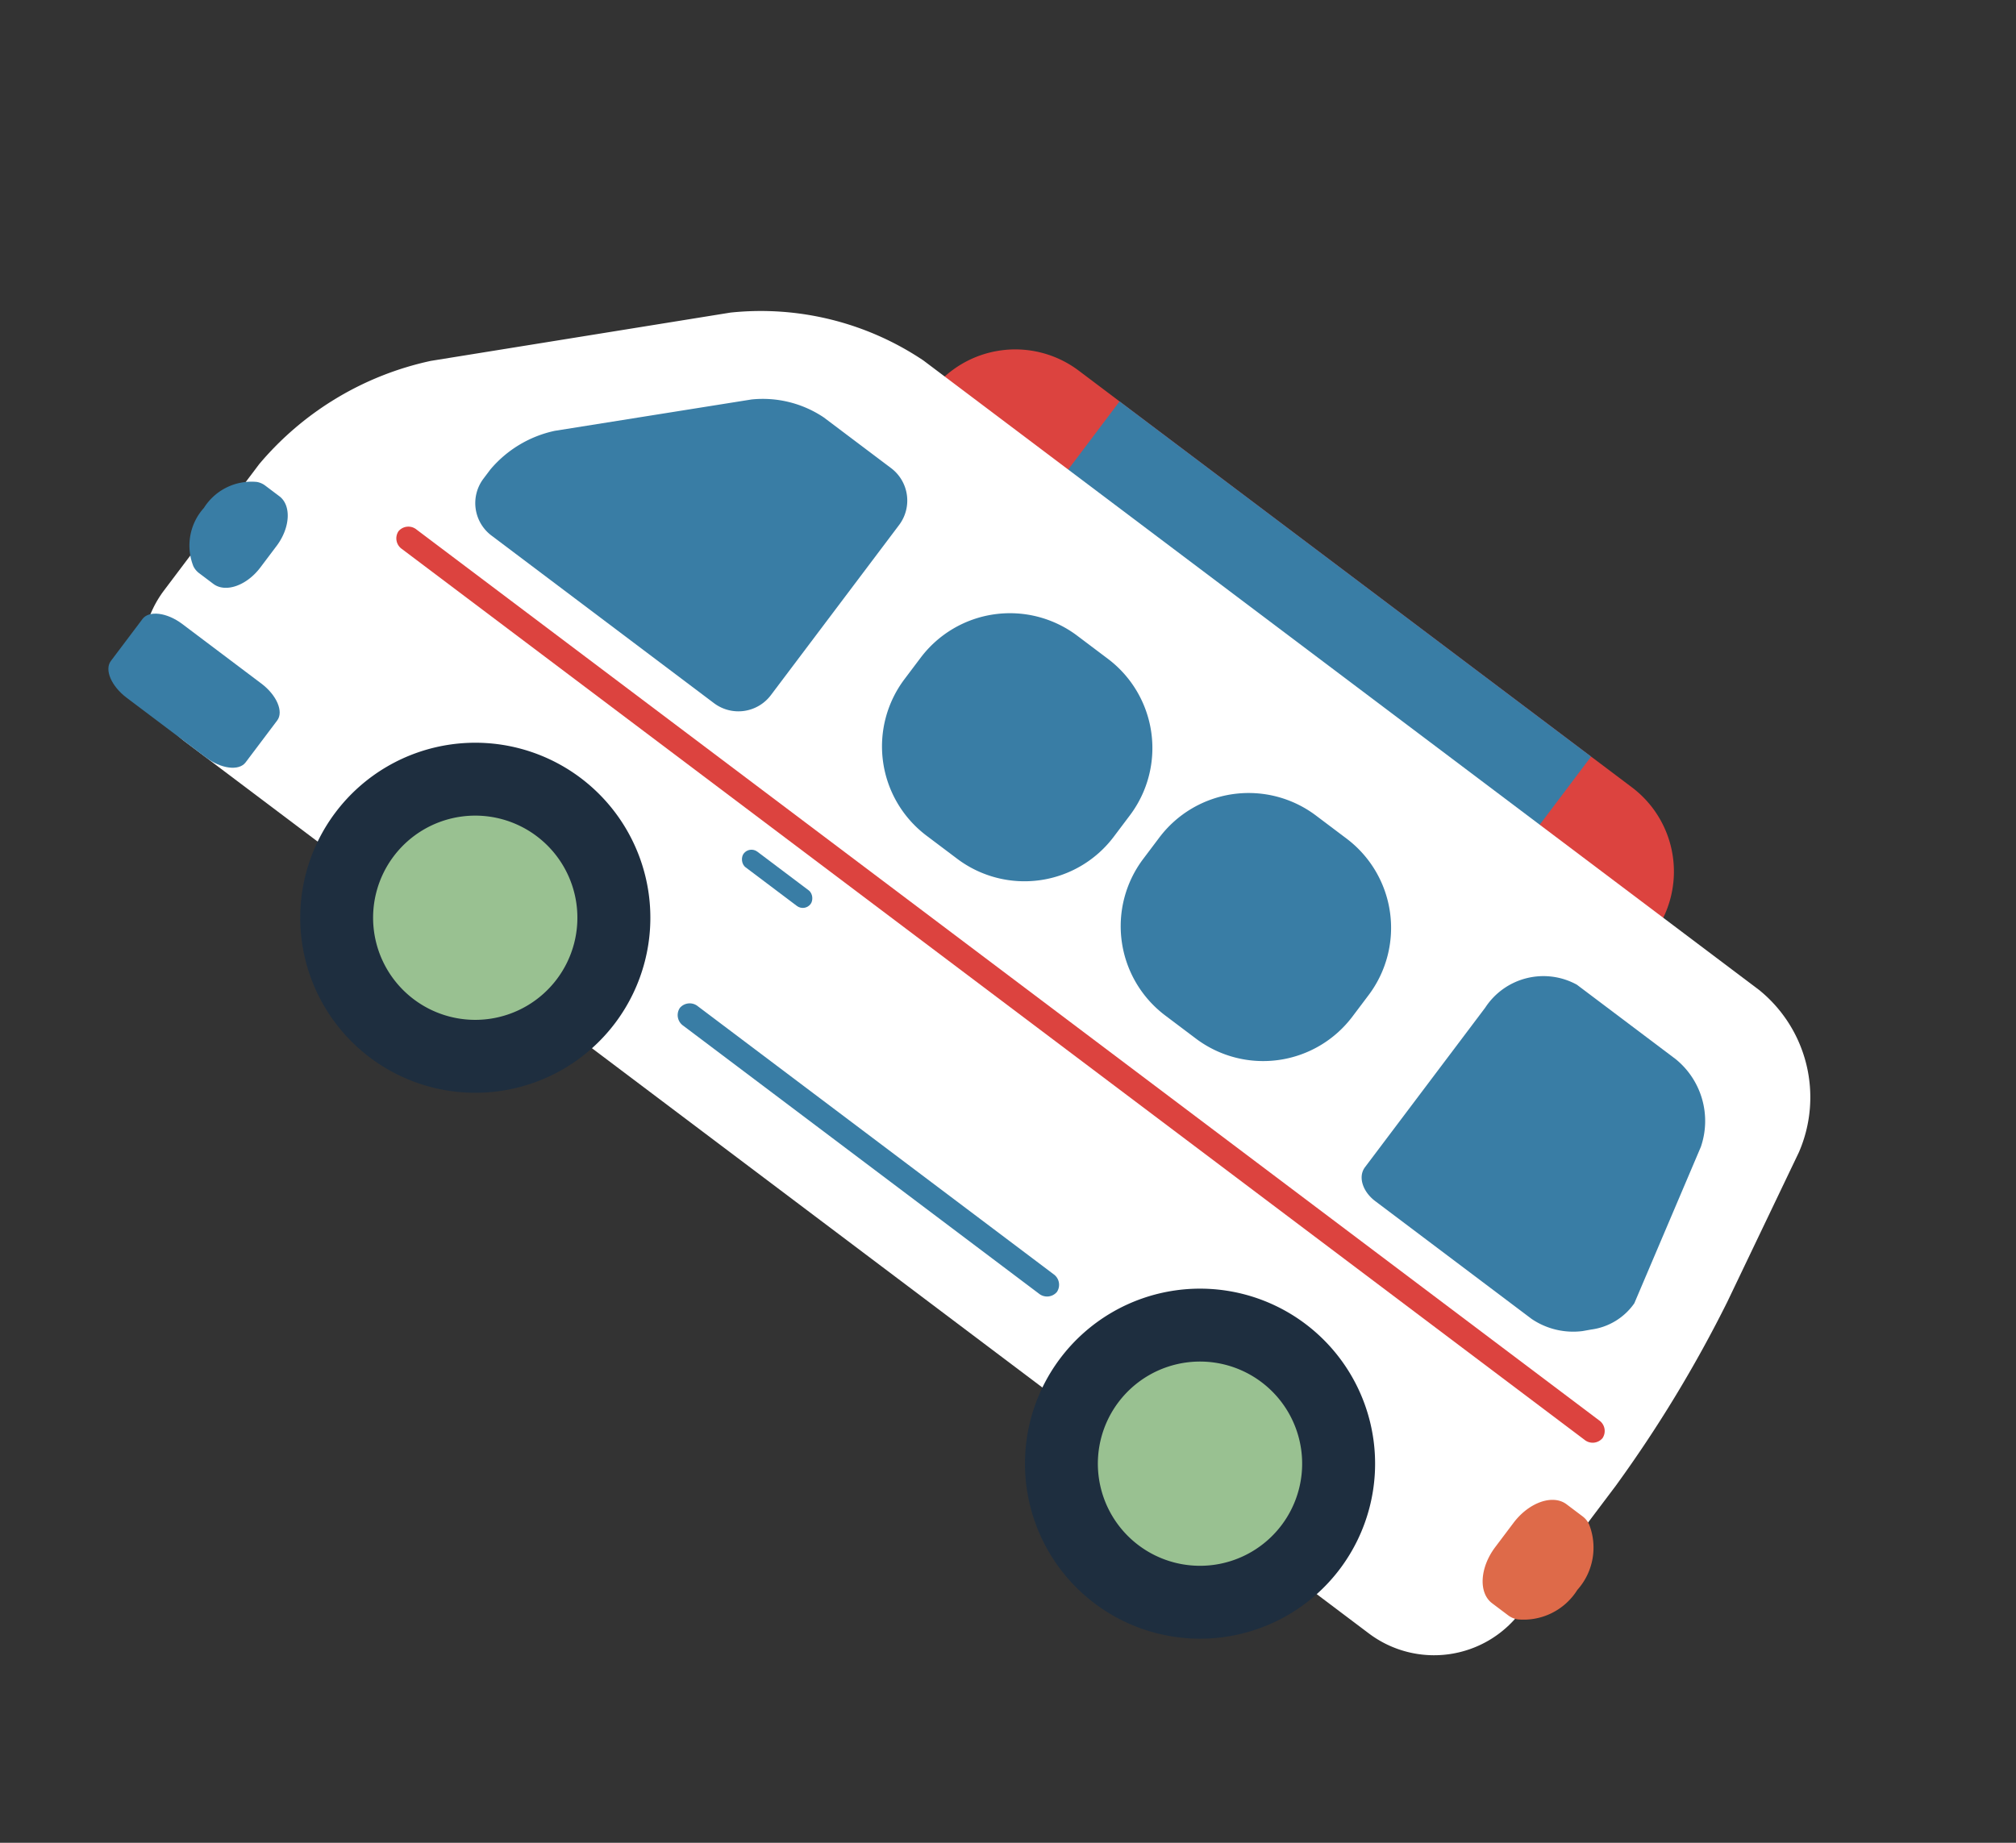 <svg xmlns="http://www.w3.org/2000/svg" xmlns:xlink="http://www.w3.org/1999/xlink" width="70" height="64" viewBox="0 0 70 64">
  <rect x="0" y="0" width="70" height="64" fill="#333333" stroke="none"/>
  <defs>
    <clipPath id="clip-path">
      <rect id="長方形_4606" data-name="長方形 4606" width="70" height="64" transform="translate(-5579 186)" fill="#fff"/>
    </clipPath>
  </defs>
  <g id="img_hero_object02" transform="translate(5579 -186)" clip-path="url(#clip-path)">
    <g id="グループ_756" data-name="グループ 756" transform="matrix(0.799, 0.602, -0.602, 0.799, -5558.629, 186)">
      <path id="長方形_3936" data-name="長方形 3936" d="M3.659,0H27.7a3.66,3.66,0,0,1,3.66,3.66v0A3.659,3.659,0,0,1,27.7,7.319H3.659A3.659,3.659,0,0,1,0,3.66v0A3.659,3.659,0,0,1,3.659,0Z" transform="translate(17.723 0)" fill="#dc433f"/>
      <rect id="長方形_3937" data-name="長方形 3937" width="20.491" height="7.319" transform="translate(23.157 0)" fill="#397da5"/>
      <path id="パス_68" data-name="パス 68" d="M57.058,3.673A4.792,4.792,0,0,0,52.565,0H16.25A10.126,10.126,0,0,0,9.9,2.7L2.6,10.3A10.745,10.745,0,0,0,0,16.744v5.5a3.759,3.759,0,0,0,3.748,3.748H55.2a3.759,3.759,0,0,0,3.748-3.748v-5.5A45.023,45.023,0,0,0,58.2,9.323Z" transform="translate(0.618 2.962)" fill="#fff"/>
      <rect id="長方形_3938" data-name="長方形 3938" width="2.909" height="0.679" rx="0.339" transform="translate(22.184 20.05)" fill="#397da5"/>
      <path id="パス_69" data-name="パス 69" d="M12.153,6.076A6.076,6.076,0,1,1,6.077,0a6.076,6.076,0,0,1,6.076,6.076" transform="translate(10.008 21.697)" fill="#1e2e3f"/>
      <path id="パス_70" data-name="パス 70" d="M7.089,3.544A3.545,3.545,0,1,1,3.545,0,3.544,3.544,0,0,1,7.089,3.544" transform="translate(12.539 24.229)" fill="#99c191"/>
      <path id="パス_71" data-name="パス 71" d="M12.153,6.076A6.076,6.076,0,1,1,6.077,0a6.076,6.076,0,0,1,6.076,6.076" transform="translate(41.503 21.697)" fill="#1e2e3f"/>
      <path id="パス_72" data-name="パス 72" d="M7.089,3.544A3.545,3.545,0,1,1,3.545,0,3.544,3.544,0,0,1,7.089,3.544" transform="translate(44.035 24.229)" fill="#99c191"/>
      <path id="パス_73" data-name="パス 73" d="M16.386.422a.448.448,0,0,1-.468.422H.468A.448.448,0,0,1,0,.422.448.448,0,0,1,.468,0H15.918a.448.448,0,0,1,.468.422" transform="translate(23.639 25.579)" fill="#397da5"/>
      <path id="パス_74" data-name="パス 74" d="M8.157,0A3.8,3.8,0,0,0,5.776,1.012l-4.8,4.98A4.025,4.025,0,0,0,0,8.41v.4a1.41,1.41,0,0,0,1.405,1.406h9.679A1.41,1.41,0,0,0,12.49,8.806v-7.4A1.41,1.41,0,0,0,11.085,0Z" transform="translate(7.138 6.622)" fill="#397da5"/>
      <path id="パス_75" data-name="パス 75" d="M6.351,0A2.766,2.766,0,0,1,8.885,1.905l1.424,5.729A2.17,2.17,0,0,1,9.664,9.26l-.21.226a2.574,2.574,0,0,1-1.665.726H.988C.445,10.211,0,9.9,0,9.486V2.55A2.411,2.411,0,0,1,2.06,0Z" transform="translate(45.959 6.622)" fill="#397da5"/>
      <path id="長方形_3939" data-name="長方形 3939" d="M3.881,0H5.212A3.881,3.881,0,0,1,9.093,3.881v.931a3.88,3.88,0,0,1-3.88,3.88H3.881A3.881,3.881,0,0,1,0,4.811v-.93A3.881,3.881,0,0,1,3.881,0Z" transform="translate(22.998 7.381)" fill="#397da5"/>
      <path id="長方形_3940" data-name="長方形 3940" d="M3.881,0H5.212A3.881,3.881,0,0,1,9.093,3.881v.931a3.88,3.88,0,0,1-3.88,3.88H3.881A3.881,3.881,0,0,1,0,4.811v-.93A3.881,3.881,0,0,1,3.881,0Z" transform="translate(33.371 7.381)" fill="#397da5"/>
      <path id="パス_76" data-name="パス 76" d="M52.323.422a.448.448,0,0,1-.468.422H.468A.448.448,0,0,1,0,.422.448.448,0,0,1,.468,0H51.855a.448.448,0,0,1,.468.422" transform="translate(5.881 18.237)" fill="#dc433f"/>
      <path id="パス_77" data-name="パス 77" d="M5.854,2.516c0,.38-.543.691-1.206.691H1.207C.543,3.207,0,2.9,0,2.516V.691C0,.311.543,0,1.207,0H4.648c.663,0,1.206.311,1.206.691Z" transform="translate(0.618 25.748)" fill="#397da5"/>
      <path id="パス_78" data-name="パス 78" d="M1.849,0H1.226a.672.672,0,0,0-.3.073A1.949,1.949,0,0,0,0,1.9,1.949,1.949,0,0,0,.925,3.736a.666.666,0,0,0,.3.073h.624c.528,0,.96-.647.96-1.437V1.438C2.809.647,2.377,0,1.849,0" transform="translate(0 20.178)" fill="#397da5"/>
      <path id="パス_79" data-name="パス 79" d="M1.083,0h.7a.755.755,0,0,1,.339.083A2.2,2.2,0,0,1,3.17,2.149,2.2,2.2,0,0,1,2.126,4.216a.749.749,0,0,1-.339.083h-.7C.487,4.3,0,3.569,0,2.677V1.622C0,.73.487,0,1.083,0" transform="translate(57.506 21.244)" fill="#de6a49"/>
    </g>
  </g>
</svg>
